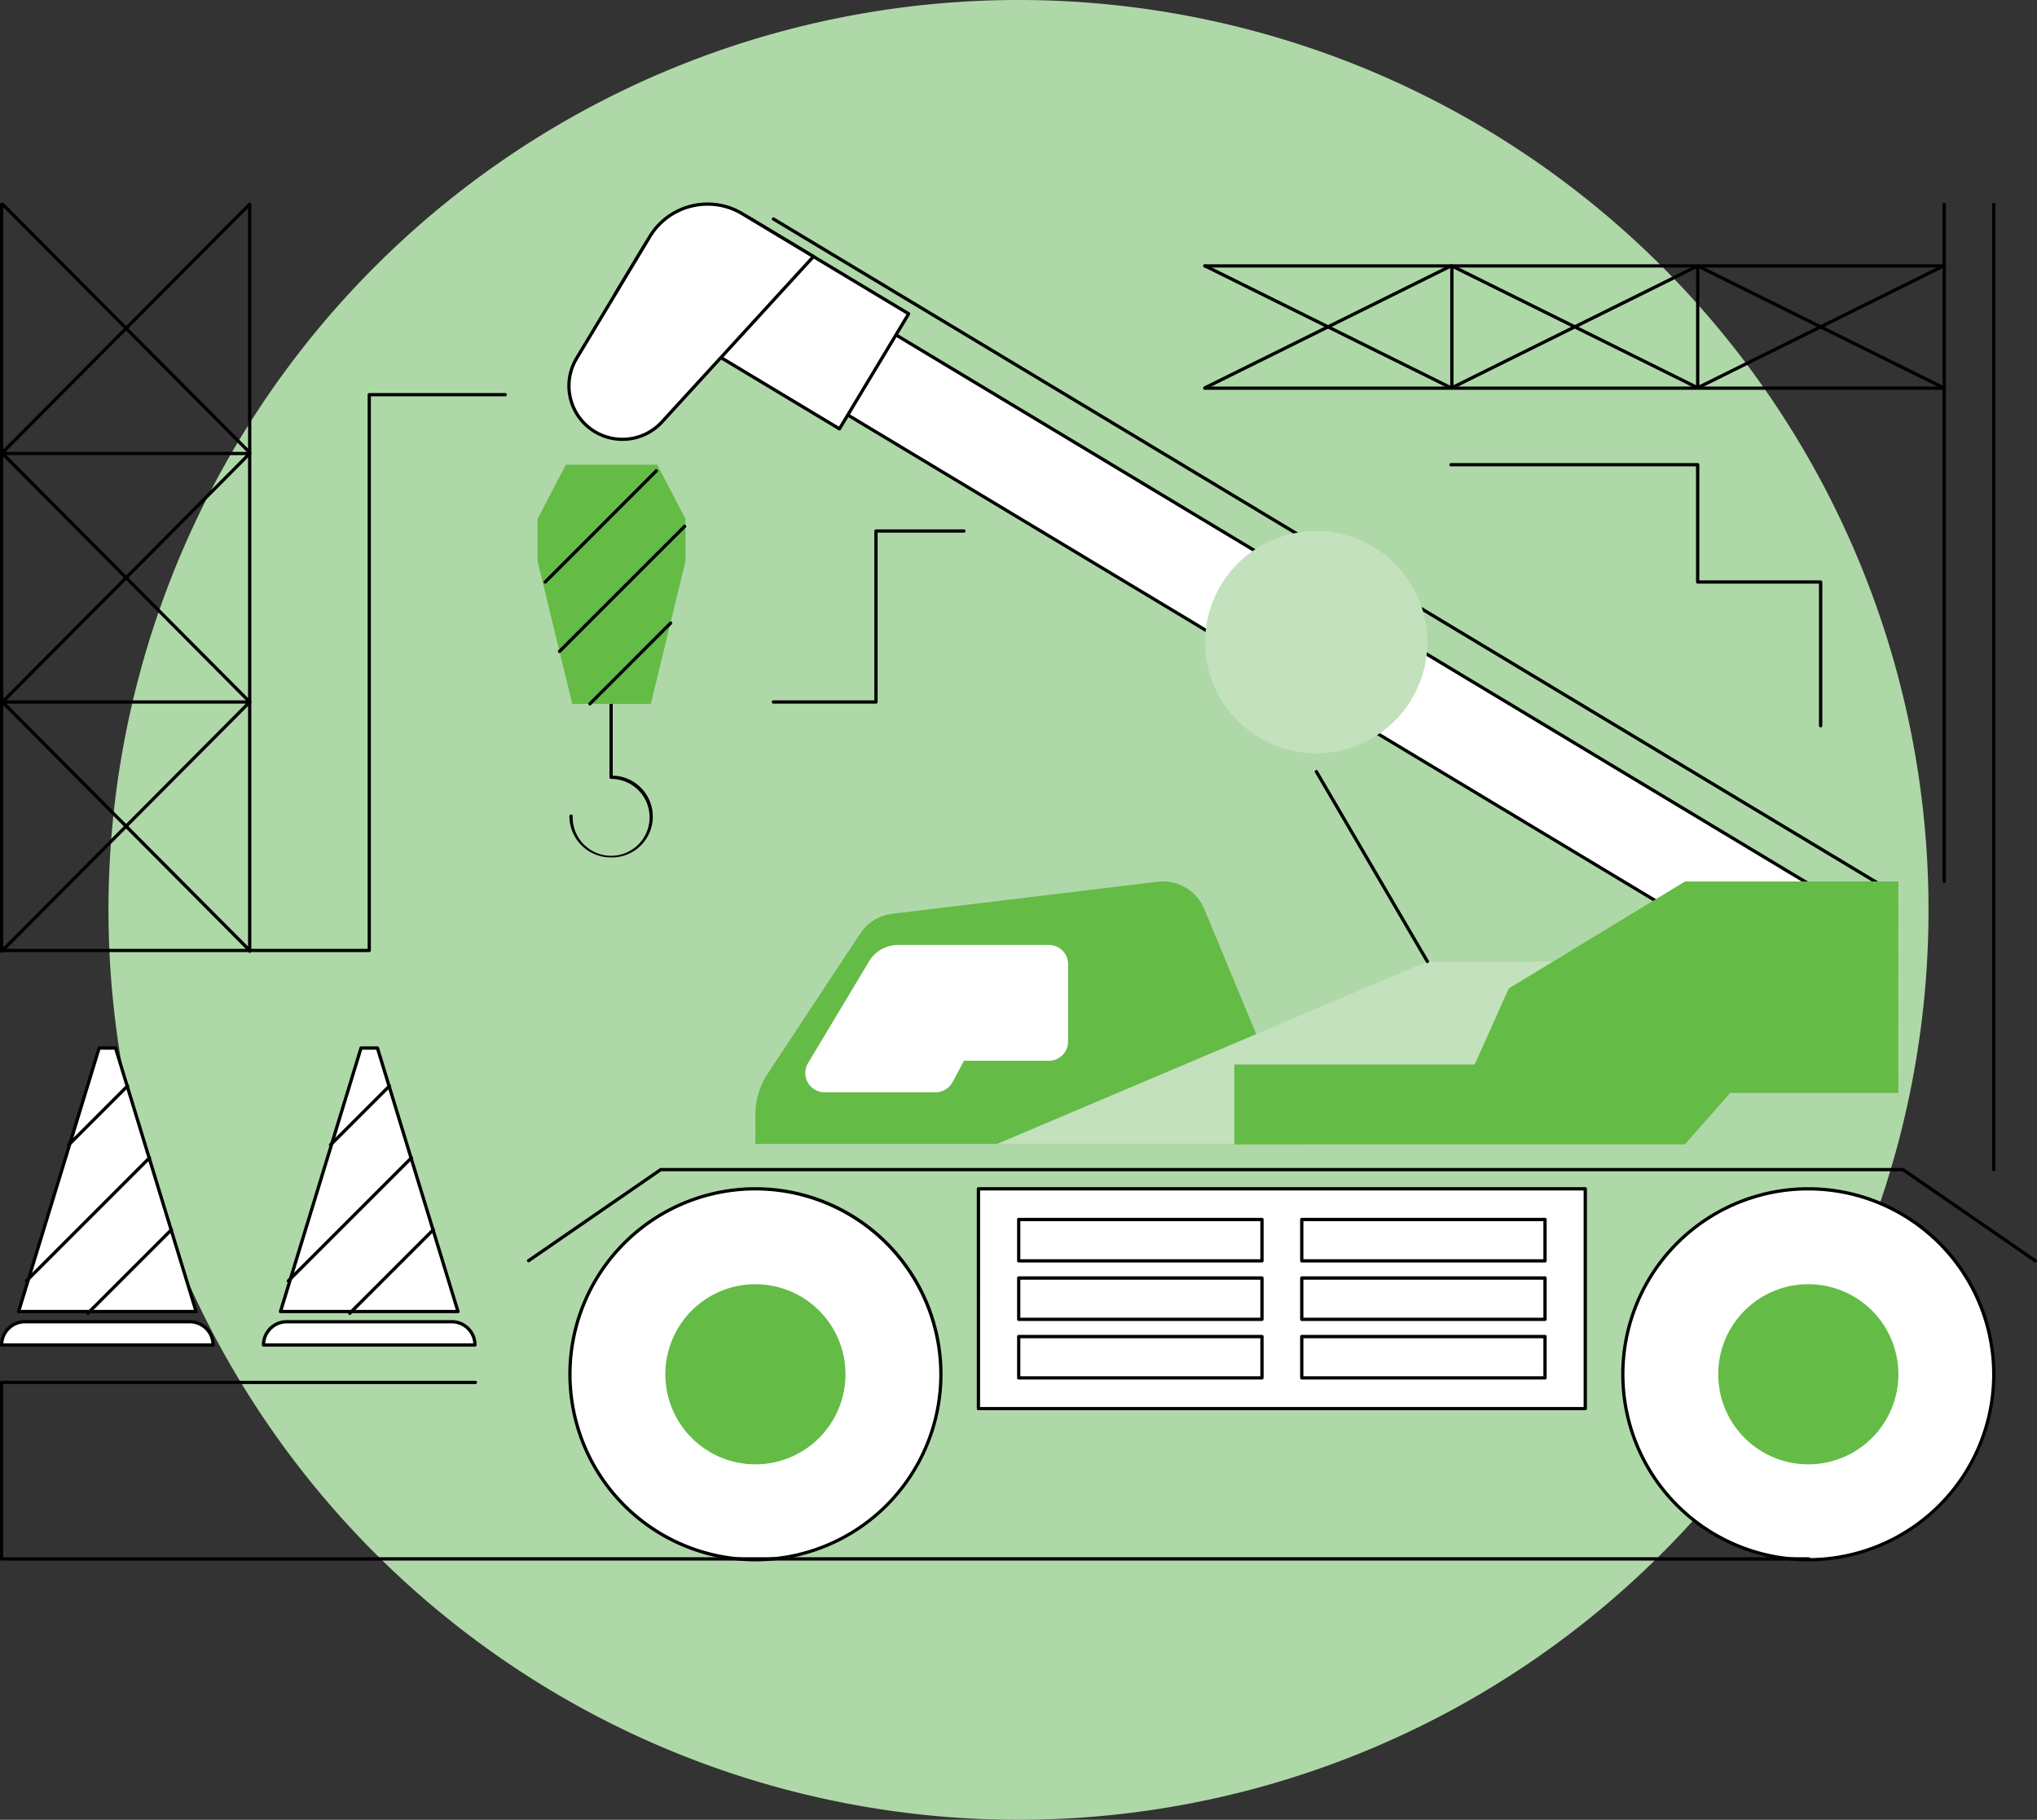 <svg xmlns="http://www.w3.org/2000/svg" xmlns:xlink="http://www.w3.org/1999/xlink" width="244.569" height="218.52" viewBox="0 0 244.569 218.52"><rect x="0" y="0" width="244.569" height="218.52" fill="#333333" stroke="none"/><defs><clipPath id="a"><rect width="244.569" height="163.179" fill="none"/></clipPath></defs><g transform="translate(-11812.715 -551.32)"><path d="M240.52,179.26A109.26,109.26,0,1,0,131.26,288.52,109.26,109.26,0,0,0,240.52,179.26" transform="translate(11803.74 481.32)" fill="#afd8a8"/><g transform="translate(11812.715 575.629)"><g clip-path="url(#a)"><path d="M44.333,100.248H.2a.2.2,0,1,1,0-.392h43.94V33.313a.2.2,0,0,1,.2-.2H60.606a.2.2,0,1,1,0,.392H44.529v66.543a.2.2,0,0,1-.2.2" transform="translate(0 -10.226)"/><rect width="11.217" height="155.097" transform="translate(84.879 15.348) rotate(-58.973)" fill="#fff"/><path d="M255.617,97.961a.2.2,0,0,1-.1-.028L122.609,17.991a.2.2,0,0,1-.067-.269l5.782-9.613a.2.2,0,0,1,.27-.066L261.5,87.985a.2.2,0,0,1,.067.27l-5.782,9.612a.2.2,0,0,1-.168.095m-132.638-80.2L255.55,97.5l5.579-9.276L128.559,8.48Z" transform="translate(-37.831 -2.475)"/><path d="M267.223,82.958a.192.192,0,0,1-.1-.028L134.215,2.988a.2.2,0,1,1,.2-.336L267.325,82.594a.2.2,0,0,1-.1.364" transform="translate(-41.415 -0.81)"/><path d="M234.106,77.312A13.342,13.342,0,1,1,229.55,59a13.342,13.342,0,0,1,4.556,18.309" transform="translate(-64.639 -17.629)" fill="#c2e1bc"/><path d="M133.789,28.335,106.874,12.147l.851-1.414A14.471,14.471,0,0,1,127.584,5.79L142.1,14.521Z" transform="translate(-33.002 -1.148)" fill="#fff"/><path d="M133.7,27.632a.2.2,0,0,1-.1-.028L106.685,11.415a.2.2,0,0,1-.089-.121.2.2,0,0,1,.023-.148l3.363-5.593A9.79,9.79,0,0,1,123.419,2.21l18.692,11.243a.2.2,0,0,1,.067.269l-8.309,13.815a.2.2,0,0,1-.121.089.213.213,0,0,1-.047.006M107.055,11.18l26.579,15.987,8.107-13.479L123.216,2.546a9.4,9.4,0,0,0-12.9,3.21Z" transform="translate(-32.914 -0.249)"/><path d="M119.638,1.447a8.1,8.1,0,0,0-11.114,2.766L99.748,18.8a6.422,6.422,0,0,0,10.24,7.648L128.18,6.585Z" transform="translate(-30.517 -0.089)" fill="#fff"/><path d="M105.154,28.638a6.614,6.614,0,0,1-5.661-10.025l8.776-14.59A8.294,8.294,0,0,1,119.652,1.19l8.542,5.138a.195.195,0,0,1,.044.3L110.045,26.495a6.628,6.628,0,0,1-4.892,2.143M115.391.393a7.937,7.937,0,0,0-1.922.237A7.849,7.849,0,0,0,108.6,4.225L99.829,18.815a6.226,6.226,0,0,0,9.927,7.415L127.787,6.541l-8.337-5.015A7.852,7.852,0,0,0,115.391.393" transform="translate(-30.429 0)"/><rect width="72.855" height="26.392" transform="translate(117.477 118.444)" fill="#fff"/><path d="M242.727,197.859H169.871a.2.2,0,0,1-.2-.2V171.271a.2.2,0,0,1,.2-.2h72.855a.2.2,0,0,1,.2.2v26.392a.2.2,0,0,1-.2.2m-72.66-.392H242.53v-26H170.067Z" transform="translate(-52.394 -52.827)"/><rect width="29.205" height="4.96" transform="translate(122.309 122.134)" fill="#fff"/><path d="M206.068,181.765h-29.2a.2.2,0,0,1-.2-.2v-4.96a.2.2,0,0,1,.2-.2h29.2a.2.2,0,0,1,.2.2v4.96a.2.2,0,0,1-.2.2m-29.009-.393h28.813V176.8H177.059Z" transform="translate(-54.553 -54.475)"/><rect width="29.205" height="4.96" transform="translate(122.309 129.16)" fill="#fff"/><path d="M206.068,191.93h-29.2a.2.2,0,0,1-.2-.2v-4.959a.2.2,0,0,1,.2-.2h29.2a.2.2,0,0,1,.2.2v4.959a.2.2,0,0,1-.2.2m-29.009-.392h28.813v-4.568H177.059Z" transform="translate(-54.553 -57.614)"/><rect width="29.205" height="4.96" transform="translate(122.309 136.187)" fill="#fff"/><path d="M206.068,202.1h-29.2a.2.2,0,0,1-.2-.2v-4.959a.2.2,0,0,1,.2-.2h29.2a.2.2,0,0,1,.2.2V201.9a.2.2,0,0,1-.2.2m-29.009-.392h28.813v-4.568H177.059Z" transform="translate(-54.553 -60.753)"/><rect width="29.205" height="4.96" transform="translate(156.294 122.134)" fill="#fff"/><path d="M255.235,181.765h-29.2a.2.2,0,0,1-.2-.2v-4.96a.2.2,0,0,1,.2-.2h29.2a.2.2,0,0,1,.2.2v4.96a.2.2,0,0,1-.2.2m-29.009-.393h28.812V176.8H226.227Z" transform="translate(-69.736 -54.475)"/><rect width="29.205" height="4.96" transform="translate(156.294 129.16)" fill="#fff"/><path d="M255.235,191.93h-29.2a.2.2,0,0,1-.2-.2v-4.959a.2.2,0,0,1,.2-.2h29.2a.2.2,0,0,1,.2.2v4.959a.2.2,0,0,1-.2.2m-29.009-.392h28.812v-4.568H226.227Z" transform="translate(-69.736 -57.614)"/><rect width="29.205" height="4.96" transform="translate(156.294 136.187)" fill="#fff"/><path d="M255.235,202.1h-29.2a.2.2,0,0,1-.2-.2v-4.959a.2.2,0,0,1,.2-.2h29.2a.2.2,0,0,1,.2.2V201.9a.2.2,0,0,1-.2.2m-29.009-.392h28.812v-4.568H226.227Z" transform="translate(-69.736 -60.753)"/><path d="M326.425,193.627a22.269,22.269,0,1,1-22.269-22.269,22.269,22.269,0,0,1,22.269,22.269" transform="translate(-87.044 -52.914)" fill="#fff"/><path d="M304.068,216.006a22.465,22.465,0,1,1,22.466-22.466,22.491,22.491,0,0,1-22.466,22.466m0-44.539a22.073,22.073,0,1,0,22.073,22.073,22.1,22.1,0,0,0-22.073-22.073" transform="translate(-86.957 -52.827)"/><path d="M320.087,198.745a10.814,10.814,0,1,1-10.813-10.813,10.813,10.813,0,0,1,10.813,10.813" transform="translate(-92.162 -58.032)" fill="#64bb46"/><path d="M143.537,193.627a22.269,22.269,0,1,1-22.269-22.269,22.269,22.269,0,0,1,22.269,22.269" transform="translate(-30.57 -52.914)" fill="#fff"/><path d="M121.18,216.006a22.465,22.465,0,1,1,22.466-22.466,22.491,22.491,0,0,1-22.466,22.466m0-44.539a22.073,22.073,0,1,0,22.073,22.073,22.1,22.1,0,0,0-22.073-22.073" transform="translate(-30.482 -52.827)"/><path d="M137.2,198.745a10.814,10.814,0,1,1-10.813-10.813A10.813,10.813,0,0,1,137.2,198.745" transform="translate(-35.688 -58.032)" fill="#64bb46"/><path d="M272.625,179.088a.2.2,0,0,1-.111-.035l-15.839-10.918H107.638L91.8,179.053a.2.2,0,0,1-.223-.323l15.889-10.952a.193.193,0,0,1,.111-.035H256.736a.2.2,0,0,1,.111.035l15.889,10.952a.2.2,0,0,1-.111.357" transform="translate(-28.252 -51.798)"/><path d="M131.216,149.478h65.6l-11.7-28.19A5.39,5.39,0,0,0,179.489,118l-31.846,3.845a5.388,5.388,0,0,0-3.853,2.382l-11.112,16.835a8.845,8.845,0,0,0-1.463,4.872Z" transform="translate(-40.518 -36.426)" fill="#64bb46"/><path d="M151.017,128.989h18.1a2.313,2.313,0,0,1,2.313,2.313v9.284a2.313,2.313,0,0,1-2.313,2.313H158.93l-1.375,2.565a2.315,2.315,0,0,1-2.039,1.221H142.189a2.314,2.314,0,0,1-1.984-3.5l7.328-12.221a4.063,4.063,0,0,1,3.484-1.973" transform="translate(-43.191 -39.831)" fill="#fff"/><path d="M248.332,131.868H224.867l-51.644,21.9h75.109Z" transform="translate(-53.49 -40.72)" fill="#c2e1bc"/><path d="M294.133,117.964H268.519l-21.157,12.847-4.1,9.136H214.412v9.582h54.108l5.41-6.166h20.2Z" transform="translate(-66.209 -36.426)" fill="#64bb46"/><path d="M103.916,103.607a4.965,4.965,0,0,1-5.008-4.91.2.2,0,1,1,.392,0,4.617,4.617,0,1,0,4.616-4.518.2.2,0,0,1-.2-.2V81.013a.2.2,0,1,1,.393,0V93.789a4.91,4.91,0,1,1-.2,9.818" transform="translate(-30.542 -24.956)"/><path d="M111.14,52.067l-3.4-6.506H96.776l-3.4,6.506v5.07L97.54,74.28h9.436l4.163-17.143Z" transform="translate(-28.834 -14.069)" fill="#64bb46"/><path d="M94.613,60.1a.2.2,0,0,1-.139-.335l13.312-13.313a.2.2,0,1,1,.278.277L94.752,60.047a.2.2,0,0,1-.138.057" transform="translate(-29.155 -14.328)"/><path d="M102.377,82.9a.2.2,0,0,1-.139-.335L111.9,72.9a.2.2,0,1,1,.277.277l-9.664,9.665a.2.2,0,0,1-.139.057" transform="translate(-31.553 -22.494)"/><path d="M97.1,71.412a.2.2,0,0,1-.139-.335l14.991-14.991a.2.2,0,1,1,.277.277L97.239,71.354a.2.2,0,0,1-.139.057" transform="translate(-29.923 -17.301)"/><path d="M241.891,121.779a.2.2,0,0,1-.169-.1L228.378,98.859a.2.2,0,0,1,.339-.2l13.344,22.824a.2.2,0,0,1-.07.268.192.192,0,0,1-.1.027" transform="translate(-70.513 -30.436)"/><path d="M25.671,197.244H.284a2.788,2.788,0,0,1,2.788-2.788h19.81a2.788,2.788,0,0,1,2.788,2.788" transform="translate(-0.088 -60.047)" fill="#fff"/><path d="M25.583,197.352H.2a.2.2,0,0,1-.2-.2,2.988,2.988,0,0,1,2.984-2.985H22.795a2.988,2.988,0,0,1,2.984,2.985.2.2,0,0,1-.2.2M.4,196.96h24.98a2.6,2.6,0,0,0-2.584-2.4H2.984A2.6,2.6,0,0,0,.4,196.96" transform="translate(0 -59.959)"/><path d="M14.873,146.9H12.9L3.229,178.544H24.544Z" transform="translate(-0.997 -45.362)" fill="#fff"/><path d="M24.456,178.652H3.142a.2.2,0,0,1-.188-.253l9.671-31.643a.2.2,0,0,1,.188-.139h1.973a.2.2,0,0,1,.188.139l9.67,31.643a.2.2,0,0,1-.187.253M3.407,178.26H24.192L14.64,147.01H12.958Z" transform="translate(-0.91 -45.274)"/><path d="M11.83,160.693a.2.2,0,0,1-.139-.335l7.05-7.05a.2.2,0,1,1,.277.277l-7.05,7.05a.2.2,0,0,1-.139.057" transform="translate(-3.593 -47.323)"/><path d="M4.5,180.879a.2.2,0,0,1-.139-.335L19.106,165.8a.2.2,0,1,1,.278.277L4.642,180.822a.2.2,0,0,1-.139.057" transform="translate(-1.33 -51.181)"/><path d="M15.166,188.624a.2.2,0,0,1-.139-.335L25.037,178.28a.2.2,0,1,1,.277.278L15.305,188.567a.2.2,0,0,1-.139.057" transform="translate(-4.623 -55.034)"/><path d="M71.161,197.244H45.774a2.788,2.788,0,0,1,2.788-2.788h19.81a2.788,2.788,0,0,1,2.788,2.788" transform="translate(-14.135 -60.047)" fill="#fff"/><path d="M71.072,197.352H45.686a.2.2,0,0,1-.2-.2,2.988,2.988,0,0,1,2.984-2.985H68.285a2.988,2.988,0,0,1,2.984,2.985.2.2,0,0,1-.2.2M45.89,196.96h24.98a2.6,2.6,0,0,0-2.584-2.4H48.474a2.6,2.6,0,0,0-2.584,2.4" transform="translate(-14.047 -59.959)"/><path d="M60.363,146.9H58.39l-9.671,31.643H70.034Z" transform="translate(-15.044 -45.362)" fill="#fff"/><path d="M69.946,178.652H48.632a.2.2,0,0,1-.188-.253l9.671-31.643a.2.2,0,0,1,.188-.139h1.973a.2.2,0,0,1,.188.139l9.67,31.643a.2.2,0,0,1-.187.253M48.9,178.26H69.682L60.13,147.01H58.448Z" transform="translate(-14.957 -45.274)"/><path d="M57.32,160.693a.2.2,0,0,1-.139-.335l7.05-7.05a.2.2,0,1,1,.277.277l-7.05,7.05a.2.2,0,0,1-.139.057" transform="translate(-17.64 -47.323)"/><path d="M49.993,180.879a.2.2,0,0,1-.139-.335L64.6,165.8a.2.2,0,1,1,.278.277L50.132,180.822a.2.2,0,0,1-.139.057" transform="translate(-15.377 -51.181)"/><path d="M60.656,188.624a.2.2,0,0,1-.139-.335L70.527,178.28a.2.2,0,1,1,.277.278L60.8,188.567a.2.2,0,0,1-.139.057" transform="translate(-18.67 -55.034)"/><path d="M217.111,226.295H.2a.2.2,0,0,1-.2-.2V204.91a.2.2,0,0,1,.2-.2h56.83a.2.2,0,1,1,0,.392H.392v20.8H217.111a.2.2,0,1,1,0,.392" transform="translate(0 -63.214)"/><path d="M346.234,116.339a.2.2,0,0,1-.2-.2V.2a.2.2,0,0,1,.393,0V116.142a.2.2,0,0,1-.2.2" transform="translate(-106.854 -0.001)"/><path d="M337.629,81.735a.2.2,0,0,1-.2-.2V.2a.2.2,0,0,1,.393,0V81.539a.2.2,0,0,1-.2.2" transform="translate(-104.197 -0.001)"/><path d="M.2,90.11a.2.2,0,0,1-.2-.2V.2A.2.2,0,0,1,.393.2V89.913a.2.2,0,0,1-.2.2" transform="translate(0 -0.001)"/><path d="M43.289,90.11a.2.2,0,0,1-.2-.2V.2a.2.2,0,0,1,.393,0V89.913a.2.2,0,0,1-.2.2" transform="translate(-13.307 -0.001)"/><path d="M.34,30.234A.193.193,0,0,1,.2,30.177a.2.2,0,0,1,0-.277L29.887.06a.2.2,0,0,1,.279.276L.479,30.176a.194.194,0,0,1-.139.058" transform="translate(-0.045 -0.001)"/><path d="M30.027,30.234a.194.194,0,0,1-.139-.058L.2.337A.2.2,0,0,1,.48.06L30.166,29.9a.2.2,0,0,1,0,.277.193.193,0,0,1-.138.057" transform="translate(-0.045 -0.001)"/><path d="M30.027,73.563a.194.194,0,0,1-.139-.058l-14.7-14.78L.48,73.505A.2.2,0,0,1,.2,73.229L14.908,58.447.2,43.666a.2.2,0,0,1,.14-.334H30.027a.2.2,0,0,1,.139.334L15.461,58.447,30.166,73.229a.2.2,0,0,1-.139.335M.813,43.724,15.184,58.169,29.556,43.724Z" transform="translate(-0.045 -13.381)"/><path d="M30.027,116.733a.194.194,0,0,1-.139-.058L15.184,101.9.48,116.675A.2.2,0,1,1,.2,116.4l14.706-14.781L.2,86.836a.2.2,0,0,1,.14-.334H30.027a.2.2,0,0,1,.139.334L15.461,101.617,30.166,116.4a.2.2,0,0,1-.139.335M.813,86.894l14.372,14.446L29.556,86.894Z" transform="translate(-0.045 -26.711)"/><path d="M297.984,32.377H209.242a.2.2,0,1,1,0-.392h88.742a.2.2,0,1,1,0,.392" transform="translate(-64.552 -9.877)"/><path d="M297.984,11.136H209.242a.2.2,0,1,1,0-.392h88.742a.2.2,0,1,1,0,.392" transform="translate(-64.552 -3.318)"/><path d="M238.757,25.769a.19.19,0,0,1-.087-.021L209.154,11.115a.2.2,0,0,1,.174-.351L238.844,25.4a.2.2,0,0,1-.087.372" transform="translate(-64.552 -3.317)"/><path d="M209.242,25.769a.2.2,0,0,1-.087-.372l29.516-14.633a.2.2,0,0,1,.174.351L209.329,25.748a.19.19,0,0,1-.087.021" transform="translate(-64.552 -3.317)"/><path d="M281.618,25.769a.2.2,0,0,1-.087-.021L266.86,18.475l-14.671,7.274a.2.2,0,0,1-.283-.176V10.94a.2.2,0,0,1,.283-.176l14.671,7.274,14.671-7.274a.2.2,0,0,1,.174.352l-14.4,7.141L281.7,25.4a.2.2,0,0,1-.087.372M252.3,11.256v14l14.12-7Z" transform="translate(-77.787 -3.317)"/><path d="M324.319,25.769a.194.194,0,0,1-.086-.021l-14.672-7.274L294.89,25.749a.2.2,0,0,1-.283-.176V10.94a.2.2,0,0,1,.283-.176l14.671,7.274,14.672-7.274a.2.2,0,0,1,.174.352L310,18.257l14.4,7.141a.2.2,0,0,1-.088.372M295,11.256v14l14.121-7Z" transform="translate(-90.972 -3.317)"/><path d="M146.587,77.725h-12.27a.2.2,0,1,1,0-.392H146.39V57a.2.2,0,0,1,.2-.2H157.1a.2.2,0,1,1,0,.392H146.783V77.528a.2.2,0,0,1-.2.2" transform="translate(-41.415 -17.542)"/><path d="M296.314,77.01a.2.2,0,0,1-.2-.2V59.758H281.556a.2.2,0,0,1-.2-.2V45.67H251.9a.2.2,0,0,1,0-.392h29.654a.2.2,0,0,1,.2.2V59.366h14.562a.2.2,0,0,1,.2.2V76.814a.2.2,0,0,1-.2.2" transform="translate(-77.725 -13.981)"/></g></g></g></svg>